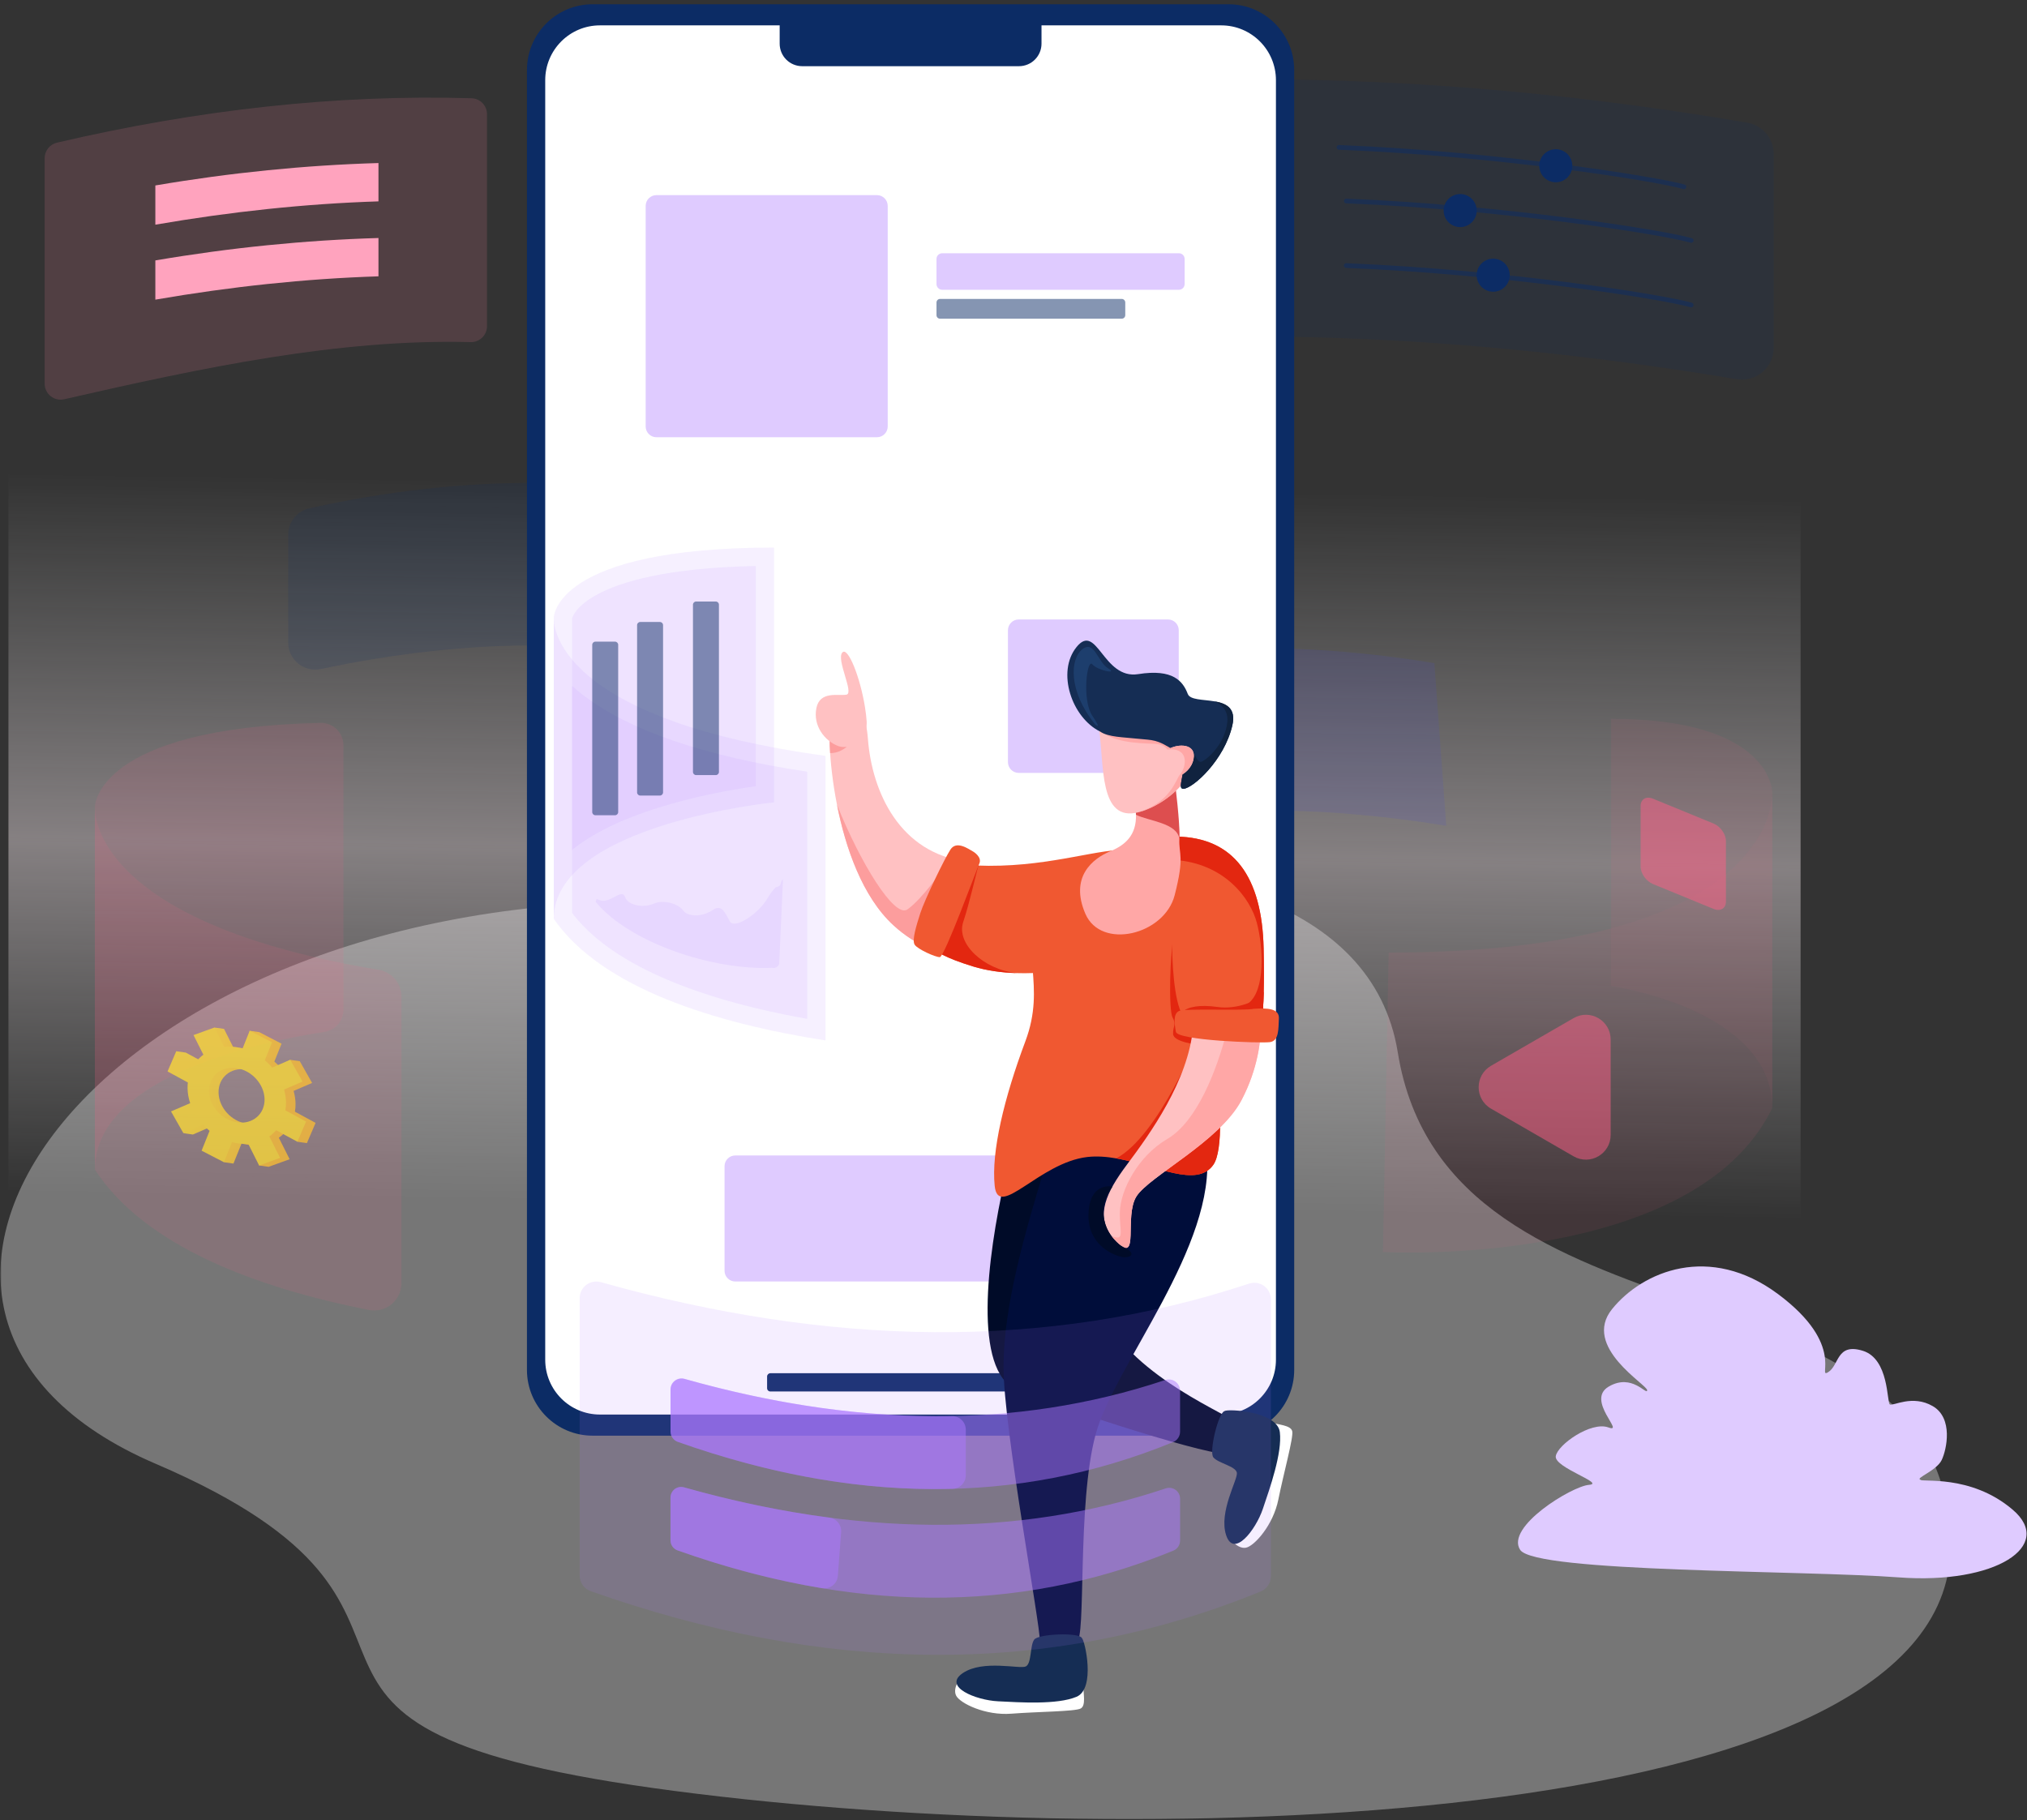 <?xml version="1.0" encoding="UTF-8"?>
<svg xmlns="http://www.w3.org/2000/svg" xmlns:xlink="http://www.w3.org/1999/xlink" width="510pt" height="458pt" viewBox="0 0 510 458" version="1.1">
<rect x="0" y="0" width="510" height="458" fill="#333333" stroke="none"/>
<defs>
<filter id="alpha" filterUnits="objectBoundingBox" x="0%" y="0%" width="100%" height="100%">
  <feColorMatrix type="matrix" in="SourceGraphic" values="0 0 0 0 1 0 0 0 0 1 0 0 0 0 1 0 0 0 1 0"/>
</filter>
<mask id="mask0">
  <g filter="url(#alpha)">
<rect x="0" y="0" width="510" height="458" style="fill:rgb(0%,0%,0%);fill-opacity:0.329;stroke:none;"/>
  </g>
</mask>
<clipPath id="clip1">
  <rect x="0" y="0" width="510" height="458"/>
</clipPath>
<g id="surface5" clip-path="url(#clip1)">
<path style=" stroke:none;fill-rule:nonzero;fill:rgb(100%,100%,100%);fill-opacity:1;" d="M 160.926 226.91 C 21.871 228.059 -49.375 330.379 39.109 368.316 C 127.598 406.258 49.453 433.848 164.375 449.941 C 279.293 466.039 493.043 462.59 490.742 387.863 C 488.445 313.133 364.332 343.023 351.691 264.848 C 339.051 186.672 160.926 226.91 160.926 226.91 Z M 160.926 226.91 "/>
</g>
<linearGradient id="linear0" gradientUnits="userSpaceOnUse" x1="0.503" y1="0.344" x2="0.493" y2="0.858" gradientTransform="matrix(450.91,0,0,353.988,2.125,0.367)">
<stop offset="0" style="stop-color:rgb(100%,100%,100%);stop-opacity:0;"/>
<stop offset="0.51" style="stop-color:rgb(100%,94.902%,96.471%);stop-opacity:0.404;"/>
<stop offset="1" style="stop-color:rgb(100%,100%,100%);stop-opacity:0;"/>
</linearGradient>
<mask id="mask1">
  <g filter="url(#alpha)">
<rect x="0" y="0" width="510" height="458" style="fill:rgb(0%,0%,0%);fill-opacity:0.149;stroke:none;"/>
  </g>
</mask>
<clipPath id="clip2">
  <rect x="0" y="0" width="510" height="458"/>
</clipPath>
<g id="surface8" clip-path="url(#clip2)">
<path style=" stroke:none;fill-rule:nonzero;fill:rgb(4.706%,17.255%,39.608%);fill-opacity:1;" d="M 296.414 28.066 L 296.414 76.738 C 296.414 78.879 297.27 80.926 298.789 82.43 C 300.312 83.93 302.371 84.762 304.512 84.73 C 347.422 84.086 391.637 87.848 436.961 95.414 C 439.277 95.801 441.648 95.148 443.438 93.629 C 445.23 92.113 446.266 89.879 446.266 87.531 L 446.266 38.754 C 446.266 34.859 443.461 31.531 439.621 30.875 C 393.703 23.059 348.559 19.285 304.281 20.074 C 299.918 20.145 296.418 23.699 296.414 28.066 Z M 296.414 28.066 "/>
</g>
<mask id="mask2">
  <g filter="url(#alpha)">
<rect x="0" y="0" width="510" height="458" style="fill:rgb(0%,0%,0%);fill-opacity:0.502;stroke:none;"/>
  </g>
</mask>
<clipPath id="clip3">
  <rect x="0" y="0" width="510" height="458"/>
</clipPath>
<g id="surface11" clip-path="url(#clip3)">
<path style=" stroke:none;fill-rule:nonzero;fill:rgb(4.706%,17.255%,39.608%);fill-opacity:1;" d="M 423.684 47.602 C 423.633 47.602 423.582 47.594 423.531 47.578 C 415.992 45.418 376.285 39.273 336.867 37.68 C 336.539 37.668 336.285 37.395 336.293 37.066 C 336.305 36.738 336.578 36.48 336.906 36.492 L 336.918 36.492 C 377.402 38.129 417.125 44.508 423.859 46.438 C 424.145 46.523 424.324 46.805 424.281 47.098 C 424.234 47.395 423.98 47.609 423.684 47.605 Z M 423.684 47.602 "/>
</g>
<mask id="mask3">
  <g filter="url(#alpha)">
<rect x="0" y="0" width="510" height="458" style="fill:rgb(0%,0%,0%);fill-opacity:0.502;stroke:none;"/>
  </g>
</mask>
<clipPath id="clip4">
  <rect x="0" y="0" width="510" height="458"/>
</clipPath>
<g id="surface14" clip-path="url(#clip4)">
<path style=" stroke:none;fill-rule:nonzero;fill:rgb(4.706%,17.255%,39.608%);fill-opacity:1;" d="M 425.516 61.098 C 425.465 61.098 425.414 61.09 425.367 61.074 C 417.824 58.914 378.117 52.77 338.703 51.176 C 338.375 51.164 338.117 50.891 338.125 50.562 C 338.137 50.234 338.41 49.977 338.738 49.988 L 338.75 49.988 C 378.258 51.586 418.109 57.762 425.691 59.934 C 425.977 60.016 426.156 60.297 426.113 60.594 C 426.066 60.887 425.812 61.102 425.516 61.098 Z M 425.516 61.098 "/>
</g>
<mask id="mask4">
  <g filter="url(#alpha)">
<rect x="0" y="0" width="510" height="458" style="fill:rgb(0%,0%,0%);fill-opacity:0.502;stroke:none;"/>
  </g>
</mask>
<clipPath id="clip5">
  <rect x="0" y="0" width="510" height="458"/>
</clipPath>
<g id="surface17" clip-path="url(#clip5)">
<path style=" stroke:none;fill-rule:nonzero;fill:rgb(4.706%,17.255%,39.608%);fill-opacity:1;" d="M 425.5 77.348 C 425.449 77.348 425.398 77.34 425.352 77.324 C 417.809 75.164 378.102 69.02 338.688 67.422 C 338.359 67.414 338.102 67.137 338.109 66.809 C 338.121 66.48 338.398 66.223 338.723 66.234 L 338.734 66.234 C 378.242 67.832 418.098 74.008 425.68 76.18 C 425.965 76.266 426.145 76.547 426.098 76.844 C 426.051 77.137 425.797 77.352 425.5 77.348 Z M 425.5 77.348 "/>
</g>
<mask id="mask5">
  <g filter="url(#alpha)">
<rect x="0" y="0" width="510" height="458" style="fill:rgb(0%,0%,0%);fill-opacity:0.149;stroke:none;"/>
  </g>
</mask>
<clipPath id="clip6">
  <rect x="0" y="0" width="510" height="458"/>
</clipPath>
<g id="surface20" clip-path="url(#clip6)">
<path style=" stroke:none;fill-rule:nonzero;fill:rgb(4.706%,17.255%,39.608%);fill-opacity:1;" d="M 142.824 128.332 L 142.824 155.609 C 142.824 157.414 142.109 159.148 140.828 160.422 C 139.551 161.695 137.816 162.406 136.012 162.398 C 118.043 162.281 99.59 164.355 80.719 168.352 C 78.715 168.777 76.629 168.277 75.035 166.988 C 73.445 165.699 72.52 163.762 72.52 161.711 L 72.52 134.547 C 72.52 131.359 74.734 128.602 77.848 127.914 C 97.574 123.539 117 121.336 136.082 121.535 C 139.812 121.566 142.824 124.602 142.824 128.332 Z M 142.824 128.332 "/>
</g>
<mask id="mask6">
  <g filter="url(#alpha)">
<rect x="0" y="0" width="510" height="458" style="fill:rgb(0%,0%,0%);fill-opacity:0.149;stroke:none;"/>
  </g>
</mask>
<clipPath id="clip7">
  <rect x="0" y="0" width="510" height="458"/>
</clipPath>
<g id="surface23" clip-path="url(#clip7)">
<path style=" stroke:none;fill-rule:nonzero;fill:rgb(27.843%,29.412%,79.216%);fill-opacity:1;" d="M 290.23 164.574 L 293.207 205.301 C 315.773 202.789 339.387 203.805 363.883 207.805 L 360.891 166.859 C 336.641 162.879 313.055 161.969 290.23 164.574 Z M 290.23 164.574 "/>
</g>
<mask id="mask7">
  <g filter="url(#alpha)">
<rect x="0" y="0" width="510" height="458" style="fill:rgb(0%,0%,0%);fill-opacity:0.502;stroke:none;"/>
  </g>
</mask>
<clipPath id="clip8">
  <rect x="0" y="0" width="510" height="458"/>
</clipPath>
<g id="surface26" clip-path="url(#clip8)">
<path style=" stroke:none;fill-rule:nonzero;fill:rgb(4.706%,17.255%,39.608%);fill-opacity:1;" d="M 236.52 75.219 L 282.227 75.219 C 282.719 75.219 283.121 75.621 283.121 76.117 L 283.121 79.305 C 283.121 79.801 282.719 80.199 282.227 80.199 L 236.52 80.199 C 236.027 80.199 235.625 79.801 235.625 79.305 L 235.625 76.117 C 235.625 75.621 236.027 75.219 236.52 75.219 Z M 236.52 75.219 "/>
</g>
<mask id="mask8">
  <g filter="url(#alpha)">
<rect x="0" y="0" width="510" height="458" style="fill:rgb(0%,0%,0%);fill-opacity:0.741;stroke:none;"/>
  </g>
</mask>
<mask id="mask9">
  <g filter="url(#alpha)">
<rect x="0" y="0" width="510" height="458" style="fill:rgb(0%,0%,0%);fill-opacity:0.149;stroke:none;"/>
  </g>
</mask>
<clipPath id="clip10">
  <rect x="0" y="0" width="510" height="458"/>
</clipPath>
<g id="surface30" clip-path="url(#clip10)">
<path style=" stroke:none;fill-rule:nonzero;fill:rgb(100%,36.863%,52.157%);fill-opacity:1;" d="M 86.414 187.551 L 86.414 254.086 C 86.418 256.875 84.383 259.246 81.629 259.672 C 66.996 261.902 23.867 270.504 23.867 294.309 L 23.867 203.066 C 23.867 203.066 23.867 183.168 80.648 181.906 C 82.164 181.871 83.633 182.453 84.719 183.516 C 85.805 184.578 86.414 186.031 86.414 187.551 Z M 86.414 187.551 "/>
</g>
<mask id="mask10">
  <g filter="url(#alpha)">
<rect x="0" y="0" width="510" height="458" style="fill:rgb(0%,0%,0%);fill-opacity:0.51;stroke:none;"/>
  </g>
</mask>
<clipPath id="clip11">
  <rect x="0" y="0" width="510" height="458"/>
</clipPath>
<g id="surface33" clip-path="url(#clip11)">
<path style=" stroke:none;fill-rule:nonzero;fill:rgb(2.745%,68.235%,48.235%);fill-opacity:1;" d="M 16.77 232.035 L 16.77 232.691 C 16.75 232.473 16.75 232.254 16.77 232.035 Z M 16.77 232.035 "/>
</g>
<mask id="mask11">
  <g filter="url(#alpha)">
<rect x="0" y="0" width="510" height="458" style="fill:rgb(0%,0%,0%);fill-opacity:0.149;stroke:none;"/>
  </g>
</mask>
<clipPath id="clip12">
  <rect x="0" y="0" width="510" height="458"/>
</clipPath>
<g id="surface36" clip-path="url(#clip12)">
<path style=" stroke:none;fill-rule:nonzero;fill:rgb(100%,36.863%,52.157%);fill-opacity:1;" d="M 101.008 250.805 L 101.008 322.898 C 101.008 324.953 100.086 326.898 98.5 328.203 C 96.914 329.508 94.828 330.031 92.816 329.637 C 64.332 324 36.391 313.551 23.867 294.309 L 23.867 203.723 C 24.047 208.078 28.062 232.938 95.25 244.031 C 98.566 244.574 101.004 247.441 101.008 250.805 Z M 101.008 250.805 "/>
</g>
<clipPath id="clip9">
  <rect x="0" y="0" width="510" height="458"/>
</clipPath>
<g id="surface38" clip-path="url(#clip9)">
<use xlink:href="#surface30" mask="url(#mask9)"/>
<use xlink:href="#surface33" mask="url(#mask10)"/>
<use xlink:href="#surface36" mask="url(#mask11)"/>
</g>
<mask id="mask12">
  <g filter="url(#alpha)">
<rect x="0" y="0" width="510" height="458" style="fill:rgb(0%,0%,0%);fill-opacity:0.149;stroke:none;"/>
  </g>
</mask>
<clipPath id="clip13">
  <rect x="0" y="0" width="510" height="458"/>
</clipPath>
<g id="surface41" clip-path="url(#clip13)">
<path style=" stroke:none;fill-rule:nonzero;fill:rgb(100%,52.157%,63.922%);fill-opacity:1;" d="M 122.531 28.734 L 122.531 82.078 C 122.531 83.156 122.094 84.195 121.32 84.949 C 120.543 85.703 119.496 86.113 118.418 86.086 C 85.324 85.234 51.18 92.441 16.152 100.465 C 14.961 100.742 13.711 100.457 12.754 99.695 C 11.797 98.934 11.238 97.781 11.238 96.559 L 11.238 39.805 C 11.238 37.938 12.527 36.316 14.348 35.895 C 49.754 27.637 84.543 23.719 118.637 24.723 C 120.805 24.789 122.531 26.566 122.531 28.734 Z M 122.531 28.734 "/>
</g>
<mask id="mask13">
  <g filter="url(#alpha)">
<rect x="0" y="0" width="510" height="458" style="fill:rgb(0%,0%,0%);fill-opacity:0.741;stroke:none;"/>
  </g>
</mask>
<linearGradient id="linear1" gradientUnits="userSpaceOnUse" x1="0.753" y1="0.545" x2="0.141" y2="0.461" gradientTransform="matrix(35.059,0,0,35.043,44.344,258.57)">
<stop offset="0" style="stop-color:rgb(100%,74.902%,19.216%);stop-opacity:1;"/>
<stop offset="1" style="stop-color:rgb(100%,86.667%,20%);stop-opacity:1;"/>
</linearGradient>
<linearGradient id="linear2" gradientUnits="userSpaceOnUse" x1="-11.781" y1="14.533" x2="-10.799" y2="14.533" gradientTransform="matrix(34.855,0,0,34.723,42.156,258.555)">
<stop offset="0" style="stop-color:rgb(100%,74.902%,19.216%);stop-opacity:1;"/>
<stop offset="1" style="stop-color:rgb(100%,86.667%,20%);stop-opacity:1;"/>
</linearGradient>
<clipPath id="clip14">
  <rect x="0" y="0" width="510" height="458"/>
</clipPath>
<g id="surface44" clip-path="url(#clip14)">
<path style=" stroke:none;fill-rule:nonzero;fill:url(#linear1);" d="M 74.359 277.664 C 74.375 278.359 74.32 279.059 74.203 279.742 L 79.402 282.559 L 77.219 287.645 L 74.824 287.309 L 74.152 285.98 L 71.875 284.75 C 71.367 285.332 70.789 285.852 70.156 286.297 L 72.875 291.707 L 67.59 293.613 L 65.195 293.277 L 63.91 288.16 C 63.348 288.16 62.785 288.117 62.227 288.039 C 61.734 287.973 61.25 287.875 60.77 287.75 L 58.738 292.797 L 56.344 292.461 L 56.172 291.465 L 53.117 289.891 L 55.125 284.898 C 54.535 284.426 53.984 283.91 53.469 283.355 L 48.539 285.488 L 46.145 285.152 L 47.469 284.336 L 47.578 283.797 L 45.422 280.004 L 48.59 278.637 L 49.598 273.527 C 49.59 273.504 49.598 273.477 49.598 273.449 L 48.941 272.324 L 44.555 269.953 L 45.805 267.023 L 44.344 264.535 L 46.738 264.867 L 51.012 267.184 L 52.246 266.789 L 52.793 264.211 L 51.082 260.812 L 53.699 259.863 L 53.969 258.57 L 56.367 258.902 L 58.809 263.766 C 59.781 263.672 60.758 263.691 61.727 263.824 C 61.977 263.859 62.215 263.902 62.453 263.953 L 62.816 259.383 L 65.215 259.719 L 70.836 262.625 L 69.027 267.148 C 69.41 267.469 69.781 267.809 70.133 268.168 L 73.027 266.695 L 75.422 267.027 L 78.527 272.512 L 73.871 274.516 C 74.168 275.539 74.332 276.598 74.359 277.664 Z M 61.836 269.105 C 57.98 268.566 54.918 271.184 54.992 274.957 C 55.066 278.734 58.254 282.223 62.117 282.762 C 65.98 283.301 69.039 280.676 68.961 276.91 C 68.887 273.145 65.691 269.645 61.836 269.105 Z M 61.836 269.105 "/>
<path style=" stroke:none;fill-rule:nonzero;fill:url(#linear2);" d="M 71.965 277.324 C 71.98 278.023 71.926 278.719 71.809 279.406 L 77.012 282.223 L 74.824 287.305 L 69.484 284.41 C 68.973 284.992 68.395 285.512 67.766 285.961 L 70.48 291.367 L 65.195 293.277 L 62.438 287.797 C 61.566 287.855 60.695 287.824 59.828 287.703 C 59.34 287.633 58.852 287.539 58.371 287.41 L 56.344 292.457 L 50.723 289.551 L 52.73 284.559 C 52.145 284.086 51.59 283.57 51.078 283.016 L 46.141 285.148 L 43.031 279.672 L 47.844 277.602 C 47.438 276.398 47.219 275.141 47.191 273.875 C 47.184 273.375 47.207 272.879 47.262 272.387 L 42.156 269.613 L 44.344 264.531 L 49.312 267.219 C 49.848 266.531 50.469 265.918 51.168 265.398 L 48.688 260.461 L 53.973 258.555 L 56.414 263.422 C 57.387 263.324 58.363 263.34 59.332 263.477 C 59.906 263.559 60.473 263.684 61.031 263.84 L 62.82 259.375 L 68.441 262.277 L 66.633 266.801 C 67.301 267.363 67.922 267.977 68.488 268.637 L 73.027 266.684 L 76.133 272.168 L 71.477 274.172 C 71.773 275.199 71.938 276.258 71.965 277.324 Z M 59.445 268.77 C 55.59 268.23 52.523 270.848 52.598 274.621 C 52.676 278.398 55.859 281.887 59.723 282.426 C 63.582 282.965 66.645 280.336 66.566 276.574 C 66.488 272.809 63.297 269.305 59.445 268.77 Z M 59.445 268.77 "/>
</g>
<mask id="mask14">
  <g filter="url(#alpha)">
<rect x="0" y="0" width="510" height="458" style="fill:rgb(0%,0%,0%);fill-opacity:0.502;stroke:none;"/>
  </g>
</mask>
<clipPath id="clip15">
  <rect x="0" y="0" width="510" height="458"/>
</clipPath>
<g id="surface47" clip-path="url(#clip15)">
<path style=" stroke:none;fill-rule:nonzero;fill:rgb(100%,36.863%,52.157%);fill-opacity:1;" d="M 405.25 273.586 L 405.25 285.578 C 405.25 290.371 400.062 293.367 395.914 290.969 L 375.148 278.977 C 371 276.582 371 270.59 375.148 268.191 L 395.914 256.199 C 400.062 253.801 405.25 256.797 405.25 261.59 Z M 405.25 273.586 "/>
</g>
<mask id="mask15">
  <g filter="url(#alpha)">
<rect x="0" y="0" width="510" height="458" style="fill:rgb(0%,0%,0%);fill-opacity:0.502;stroke:none;"/>
  </g>
</mask>
<clipPath id="clip16">
  <rect x="0" y="0" width="510" height="458"/>
</clipPath>
<g id="surface50" clip-path="url(#clip16)">
<path style=" stroke:none;fill-rule:nonzero;fill:rgb(100%,36.863%,52.157%);fill-opacity:1;" d="M 431.133 228.711 L 415.902 222.465 C 414.18 221.758 412.785 219.789 412.785 218.062 L 412.785 202.828 C 412.785 201.105 414.18 200.281 415.902 200.988 L 431.133 207.234 C 432.855 207.941 434.25 209.91 434.25 211.633 L 434.25 226.871 C 434.25 228.594 432.855 229.418 431.133 228.711 Z M 431.133 228.711 "/>
</g>
<mask id="mask16">
  <g filter="url(#alpha)">
<rect x="0" y="0" width="510" height="458" style="fill:rgb(0%,0%,0%);fill-opacity:0.149;stroke:none;"/>
  </g>
</mask>
<mask id="mask17">
  <g filter="url(#alpha)">
<rect x="0" y="0" width="510" height="458" style="fill:rgb(0%,0%,0%);fill-opacity:0.51;stroke:none;"/>
  </g>
</mask>
<clipPath id="clip18">
  <rect x="0" y="0" width="510" height="458"/>
</clipPath>
<g id="surface54" clip-path="url(#clip18)">
<path style=" stroke:none;fill-rule:nonzero;fill:rgb(100%,36.863%,52.157%);fill-opacity:1;" d="M 405.332 180.883 L 405.332 248.094 C 405.332 248.094 445.906 253.852 445.906 278.816 L 445.906 199.363 C 445.906 199.363 445.906 180.883 405.332 180.883 Z M 405.332 180.883 "/>
</g>
<mask id="mask18">
  <g filter="url(#alpha)">
<rect x="0" y="0" width="510" height="458" style="fill:rgb(0%,0%,0%);fill-opacity:0.51;stroke:none;"/>
  </g>
</mask>
<clipPath id="clip19">
  <rect x="0" y="0" width="510" height="458"/>
</clipPath>
<g id="surface57" clip-path="url(#clip19)">
<path style=" stroke:none;fill-rule:nonzero;fill:rgb(100%,36.863%,52.157%);fill-opacity:1;" d="M 349.387 239.691 L 347.957 315.059 C 347.957 315.059 426.246 319.379 445.906 278.816 L 445.906 199.363 C 445.906 199.363 448.406 239.691 349.387 239.691 Z M 349.387 239.691 "/>
</g>
<clipPath id="clip17">
  <rect x="0" y="0" width="510" height="458"/>
</clipPath>
<g id="surface59" clip-path="url(#clip17)">
<use xlink:href="#surface54" mask="url(#mask17)"/>
<use xlink:href="#surface57" mask="url(#mask18)"/>
</g>
<mask id="mask19">
  <g filter="url(#alpha)">
<rect x="0" y="0" width="510" height="458" style="fill:rgb(0%,0%,0%);fill-opacity:0.122;stroke:none;"/>
  </g>
</mask>
<clipPath id="clip20">
  <rect x="0" y="0" width="510" height="458"/>
</clipPath>
<g id="surface62" clip-path="url(#clip20)">
<path style=" stroke:none;fill-rule:nonzero;fill:rgb(67.451%,46.667%,100%);fill-opacity:1;" d="M 317.156 400.492 C 263.469 422.418 207.145 421.062 148.648 400.406 C 146.969 399.816 145.844 398.23 145.844 396.449 L 145.844 326.672 C 145.844 325.363 146.453 324.125 147.496 323.336 C 148.539 322.543 149.891 322.281 151.152 322.633 C 208.488 338.73 263.066 339.98 314.254 323.008 C 315.531 322.582 316.938 322.793 318.027 323.582 C 319.121 324.367 319.77 325.633 319.77 326.98 L 319.77 396.605 C 319.77 398.312 318.734 399.848 317.156 400.492 Z M 317.156 400.492 "/>
</g>
<mask id="mask20">
  <g filter="url(#alpha)">
<rect x="0" y="0" width="510" height="458" style="fill:rgb(0%,0%,0%);fill-opacity:0.502;stroke:none;"/>
  </g>
</mask>
<clipPath id="clip21">
  <rect x="0" y="0" width="510" height="458"/>
</clipPath>
<g id="surface65" clip-path="url(#clip21)">
<path style=" stroke:none;fill-rule:nonzero;fill:rgb(67.451%,46.667%,100%);fill-opacity:1;" d="M 295.129 362.902 C 255.453 379.152 213.832 378.141 170.59 362.84 C 169.461 362.434 168.707 361.363 168.707 360.164 L 168.707 349.75 C 168.707 348.855 169.125 348.016 169.836 347.48 C 170.547 346.941 171.469 346.77 172.328 347.012 C 214.809 358.988 255.242 359.914 293.148 347.27 C 294.02 346.977 294.977 347.117 295.719 347.652 C 296.465 348.184 296.91 349.047 296.91 349.961 L 296.91 360.27 C 296.906 361.43 296.203 362.469 295.129 362.902 Z M 295.129 362.902 "/>
</g>
<mask id="mask21">
  <g filter="url(#alpha)">
<rect x="0" y="0" width="510" height="458" style="fill:rgb(0%,0%,0%);fill-opacity:0.502;stroke:none;"/>
  </g>
</mask>
<clipPath id="clip22">
  <rect x="0" y="0" width="510" height="458"/>
</clipPath>
<g id="surface68" clip-path="url(#clip22)">
<path style=" stroke:none;fill-rule:nonzero;fill:rgb(67.451%,46.667%,100%);fill-opacity:1;" d="M 242.996 359.762 L 242.996 371.223 C 243 373.074 241.527 374.594 239.68 374.648 C 217.137 375.262 194.062 371.156 170.508 362.812 C 169.426 362.426 168.707 361.398 168.711 360.246 L 168.711 349.586 C 168.711 348.73 169.109 347.926 169.793 347.41 C 170.477 346.895 171.359 346.73 172.18 346.965 C 195.254 353.48 217.723 356.738 239.512 356.34 C 240.43 356.324 241.312 356.68 241.969 357.32 C 242.625 357.965 242.992 358.844 242.996 359.762 Z M 242.996 359.762 "/>
</g>
<mask id="mask22">
  <g filter="url(#alpha)">
<rect x="0" y="0" width="510" height="458" style="fill:rgb(0%,0%,0%);fill-opacity:0.502;stroke:none;"/>
  </g>
</mask>
<clipPath id="clip23">
  <rect x="0" y="0" width="510" height="458"/>
</clipPath>
<g id="surface71" clip-path="url(#clip23)">
<path style=" stroke:none;fill-rule:nonzero;fill:rgb(67.451%,46.667%,100%);fill-opacity:1;" d="M 295.23 390.195 C 255.5 406.496 213.812 405.488 170.508 390.145 C 169.422 389.758 168.699 388.727 168.703 387.57 L 168.703 376.906 C 168.703 376.055 169.105 375.25 169.785 374.734 C 170.469 374.219 171.352 374.055 172.172 374.289 C 214.773 386.324 255.309 387.254 293.309 374.535 C 294.141 374.254 295.059 374.391 295.77 374.902 C 296.484 375.414 296.91 376.234 296.91 377.113 L 296.91 387.68 C 296.91 388.781 296.246 389.773 295.23 390.195 Z M 295.23 390.195 "/>
</g>
<mask id="mask23">
  <g filter="url(#alpha)">
<rect x="0" y="0" width="510" height="458" style="fill:rgb(0%,0%,0%);fill-opacity:0.502;stroke:none;"/>
  </g>
</mask>
<clipPath id="clip24">
  <rect x="0" y="0" width="510" height="458"/>
</clipPath>
<g id="surface74" clip-path="url(#clip24)">
<path style=" stroke:none;fill-rule:nonzero;fill:rgb(67.451%,46.667%,100%);fill-opacity:1;" d="M 211.633 385.523 L 210.805 396.547 C 210.73 397.5 210.262 398.379 209.508 398.969 C 208.754 399.559 207.789 399.805 206.844 399.648 C 194.852 397.668 182.719 394.492 170.449 390.117 C 169.402 389.746 168.703 388.754 168.703 387.641 L 168.703 376.785 C 168.703 375.965 169.09 375.188 169.746 374.691 C 170.402 374.195 171.254 374.035 172.047 374.258 C 184.434 377.762 196.645 380.309 208.676 381.895 C 210.469 382.129 211.766 383.723 211.633 385.523 Z M 211.633 385.523 "/>
</g>
<mask id="mask24">
  <g filter="url(#alpha)">
<rect x="0" y="0" width="510" height="458" style="fill:rgb(0%,0%,0%);fill-opacity:0.741;stroke:none;"/>
  </g>
</mask>
<mask id="mask25">
  <g filter="url(#alpha)">
<rect x="0" y="0" width="510" height="458" style="fill:rgb(0%,0%,0%);fill-opacity:0.149;stroke:none;"/>
  </g>
</mask>
<clipPath id="clip26">
  <rect x="0" y="0" width="510" height="458"/>
</clipPath>
<g id="surface78" clip-path="url(#clip26)">
<path style=" stroke:none;fill-rule:nonzero;fill:rgb(67.451%,46.667%,100%);fill-opacity:1;" d="M 194.762 137.789 L 194.762 201.91 C 194.762 201.91 139.336 207.406 139.336 231.227 L 139.336 155.422 C 139.336 155.422 139.336 137.789 194.762 137.789 Z M 194.762 137.789 "/>
</g>
<mask id="mask26">
  <g filter="url(#alpha)">
<rect x="0" y="0" width="510" height="458" style="fill:rgb(0%,0%,0%);fill-opacity:0.51;stroke:none;"/>
  </g>
</mask>
<clipPath id="clip27">
  <rect x="0" y="0" width="510" height="458"/>
</clipPath>
<g id="surface81" clip-path="url(#clip27)">
<path style=" stroke:none;fill-rule:nonzero;fill:rgb(2.745%,68.235%,48.235%);fill-opacity:1;" d="M 139.367 155.422 L 139.367 155.965 C 139.352 155.781 139.352 155.602 139.367 155.422 Z M 139.367 155.422 "/>
</g>
<mask id="mask27">
  <g filter="url(#alpha)">
<rect x="0" y="0" width="510" height="458" style="fill:rgb(0%,0%,0%);fill-opacity:0.51;stroke:none;"/>
  </g>
</mask>
<clipPath id="clip28">
  <rect x="0" y="0" width="510" height="458"/>
</clipPath>
<g id="surface84" clip-path="url(#clip28)">
<path style=" stroke:none;fill-rule:nonzero;fill:rgb(2.745%,68.235%,48.235%);fill-opacity:1;" d="M 139.367 155.422 L 139.367 155.965 C 139.352 155.781 139.352 155.602 139.367 155.422 Z M 139.367 155.422 "/>
</g>
<mask id="mask28">
  <g filter="url(#alpha)">
<rect x="0" y="0" width="510" height="458" style="fill:rgb(0%,0%,0%);fill-opacity:0.149;stroke:none;"/>
  </g>
</mask>
<clipPath id="clip29">
  <rect x="0" y="0" width="510" height="458"/>
</clipPath>
<g id="surface87" clip-path="url(#clip29)">
<path style=" stroke:none;fill-rule:nonzero;fill:rgb(67.451%,46.667%,100%);fill-opacity:1;" d="M 207.691 190.195 L 207.691 261.816 C 180.059 257.492 151.496 248.746 139.336 231.23 L 139.336 155.965 C 139.5 159.684 143.254 181.398 207.691 190.195 Z M 207.691 190.195 "/>
</g>
<mask id="mask29">
  <g filter="url(#alpha)">
<rect x="0" y="0" width="510" height="458" style="fill:rgb(0%,0%,0%);fill-opacity:0.149;stroke:none;"/>
  </g>
</mask>
<clipPath id="clip30">
  <rect x="0" y="0" width="510" height="458"/>
</clipPath>
<g id="surface90" clip-path="url(#clip30)">
<path style=" stroke:none;fill-rule:nonzero;fill:rgb(67.451%,46.667%,100%);fill-opacity:1;" d="M 143.934 155.66 C 144.047 155.199 144.926 152.445 150.398 149.516 C 156.105 146.465 167.582 142.863 190.168 142.43 L 190.168 197.848 C 184.898 198.586 175.344 200.207 165.672 203.246 C 156.316 206.184 149.07 209.73 143.934 213.891 Z M 143.934 155.66 "/>
</g>
<mask id="mask30">
  <g filter="url(#alpha)">
<rect x="0" y="0" width="510" height="458" style="fill:rgb(0%,0%,0%);fill-opacity:0.149;stroke:none;"/>
  </g>
</mask>
<clipPath id="clip31">
  <rect x="0" y="0" width="510" height="458"/>
</clipPath>
<g id="surface93" clip-path="url(#clip31)">
<path style=" stroke:none;fill-rule:nonzero;fill:rgb(67.451%,46.667%,100%);fill-opacity:1;" d="M 203.094 256.383 C 173.582 251.133 153.234 241.973 143.934 229.73 L 143.934 172.582 C 144.746 173.32 145.633 174.062 146.594 174.809 C 158.141 183.77 177.141 190.281 203.094 194.184 Z M 203.094 256.383 "/>
</g>
<clipPath id="clip25">
  <rect x="0" y="0" width="510" height="458"/>
</clipPath>
<g id="surface95" clip-path="url(#clip25)">
<use xlink:href="#surface78" mask="url(#mask25)"/>
<use xlink:href="#surface81" mask="url(#mask26)"/>
<use xlink:href="#surface84" mask="url(#mask27)"/>
<use xlink:href="#surface87" mask="url(#mask28)"/>
<use xlink:href="#surface90" mask="url(#mask29)"/>
<use xlink:href="#surface93" mask="url(#mask30)"/>
</g>
<mask id="mask31">
  <g filter="url(#alpha)">
<rect x="0" y="0" width="510" height="458" style="fill:rgb(0%,0%,0%);fill-opacity:0.502;stroke:none;"/>
  </g>
</mask>
<clipPath id="clip32">
  <rect x="0" y="0" width="510" height="458"/>
</clipPath>
<g id="surface98" clip-path="url(#clip32)">
<path style=" stroke:none;fill-rule:nonzero;fill:rgb(87.451%,79.608%,100%);fill-opacity:1;" d="M 197.004 221.277 L 196.047 242.535 C 195.934 242.91 195.676 243.227 195.332 243.41 C 194.988 243.598 194.582 243.637 194.207 243.523 C 179.34 244.23 158.242 237.184 149.867 226.926 L 150.102 226.215 L 151.02 226.547 C 152.625 227.121 154.395 225.691 155.672 225.176 C 155.77 225.133 155.871 225.098 155.977 225.066 C 156.559 224.898 157.004 225.004 157.262 225.711 C 157.773 227.16 159.582 227.879 161.457 227.938 C 161.547 227.938 161.637 227.938 161.727 227.938 C 162.691 227.949 163.645 227.758 164.531 227.383 C 165.641 226.883 167.023 226.852 168.316 227.125 C 168.402 227.145 168.488 227.16 168.574 227.184 C 170 227.527 171.281 228.246 171.902 229.113 C 172.34 229.715 173.09 230.098 173.996 230.25 C 174.082 230.27 174.168 230.281 174.254 230.293 C 175.824 230.492 177.773 230.062 179.266 229.023 C 180.027 228.496 180.629 228.383 181.125 228.531 C 181.207 228.555 181.289 228.586 181.367 228.629 C 182.332 229.109 182.91 230.625 183.66 231.898 C 184.113 232.668 185.305 232.555 186.727 231.887 C 186.832 231.836 186.941 231.781 187.047 231.727 C 189.234 230.594 191.883 228.254 193.254 225.812 C 193.992 224.496 195.117 223.285 195.215 223.266 C 197.004 222.922 196.043 221.953 197.004 221.277 Z M 197.004 221.277 "/>
</g>
<mask id="mask32">
  <g filter="url(#alpha)">
<rect x="0" y="0" width="510" height="458" style="fill:rgb(0%,0%,0%);fill-opacity:0.502;stroke:none;"/>
  </g>
</mask>
<clipPath id="clip33">
  <rect x="0" y="0" width="510" height="458"/>
</clipPath>
<g id="surface101" clip-path="url(#clip33)">
<path style=" stroke:none;fill-rule:nonzero;fill:rgb(4.706%,17.255%,39.608%);fill-opacity:1;" d="M 175.145 151.363 L 180.094 151.363 C 180.531 151.363 180.887 151.719 180.887 152.156 L 180.887 194.25 C 180.887 194.688 180.531 195.043 180.094 195.043 L 175.145 195.043 C 174.707 195.043 174.352 194.688 174.352 194.25 L 174.352 152.156 C 174.352 151.719 174.707 151.363 175.145 151.363 Z M 175.145 151.363 "/>
</g>
<mask id="mask33">
  <g filter="url(#alpha)">
<rect x="0" y="0" width="510" height="458" style="fill:rgb(0%,0%,0%);fill-opacity:0.502;stroke:none;"/>
  </g>
</mask>
<clipPath id="clip34">
  <rect x="0" y="0" width="510" height="458"/>
</clipPath>
<g id="surface104" clip-path="url(#clip34)">
<path style=" stroke:none;fill-rule:nonzero;fill:rgb(4.706%,17.255%,39.608%);fill-opacity:1;" d="M 161.086 156.512 L 166.035 156.512 C 166.473 156.512 166.828 156.867 166.828 157.305 L 166.828 199.398 C 166.828 199.836 166.473 200.191 166.035 200.191 L 161.086 200.191 C 160.648 200.191 160.293 199.836 160.293 199.398 L 160.293 157.305 C 160.293 156.867 160.648 156.512 161.086 156.512 Z M 161.086 156.512 "/>
</g>
<mask id="mask34">
  <g filter="url(#alpha)">
<rect x="0" y="0" width="510" height="458" style="fill:rgb(0%,0%,0%);fill-opacity:0.502;stroke:none;"/>
  </g>
</mask>
<clipPath id="clip35">
  <rect x="0" y="0" width="510" height="458"/>
</clipPath>
<g id="surface107" clip-path="url(#clip35)">
<path style=" stroke:none;fill-rule:nonzero;fill:rgb(4.706%,17.255%,39.608%);fill-opacity:1;" d="M 149.797 161.465 L 154.75 161.465 C 155.188 161.465 155.539 161.82 155.539 162.258 L 155.539 204.352 C 155.539 204.789 155.188 205.145 154.75 205.145 L 149.797 205.145 C 149.359 205.145 149.008 204.789 149.008 204.352 L 149.008 162.258 C 149.008 161.82 149.359 161.465 149.797 161.465 Z M 149.797 161.465 "/>
</g>
</defs>
<g id="surface1">
<use xlink:href="#surface5" mask="url(#mask0)"/>
<path style=" stroke:none;fill-rule:nonzero;fill:url(#linear0);" d="M 453.035 354.355 L 2.125 339.766 L 2.125 0.367 L 453.035 0.367 Z M 453.035 354.355 "/>
<use xlink:href="#surface8" mask="url(#mask1)"/>
<use xlink:href="#surface11" mask="url(#mask2)"/>
<path style=" stroke:none;fill-rule:nonzero;fill:rgb(4.706%,17.255%,39.608%);fill-opacity:1;" d="M 395.598 41.707 C 395.598 39.41 393.734 37.551 391.438 37.551 C 389.145 37.551 387.281 39.41 387.281 41.707 C 387.281 44.004 389.145 45.867 391.438 45.867 C 393.734 45.867 395.598 44.004 395.598 41.707 Z M 395.598 41.707 "/>
<use xlink:href="#surface14" mask="url(#mask3)"/>
<path style=" stroke:none;fill-rule:nonzero;fill:rgb(4.706%,17.255%,39.608%);fill-opacity:1;" d="M 371.543 52.988 C 371.543 50.691 369.68 48.828 367.387 48.828 C 365.09 48.828 363.227 50.691 363.227 52.988 C 363.227 55.285 365.09 57.148 367.387 57.148 C 369.68 57.148 371.543 55.285 371.543 52.988 Z M 371.543 52.988 "/>
<use xlink:href="#surface17" mask="url(#mask4)"/>
<path style=" stroke:none;fill-rule:nonzero;fill:rgb(4.706%,17.255%,39.608%);fill-opacity:1;" d="M 379.848 69.25 C 379.848 66.953 377.984 65.09 375.688 65.09 C 373.395 65.09 371.531 66.953 371.531 69.25 C 371.531 71.547 373.395 73.41 375.688 73.41 C 377.984 73.41 379.848 71.547 379.848 69.25 Z M 379.848 69.25 "/>
<use xlink:href="#surface20" mask="url(#mask5)"/>
<use xlink:href="#surface23" mask="url(#mask6)"/>
<path style=" stroke:none;fill-rule:nonzero;fill:rgb(4.706%,17.255%,39.608%);fill-opacity:1;" d="M 149.109 1.07 L 309.105 1.07 C 318.23 1.07 325.629 8.484 325.629 17.625 L 325.629 344.711 C 325.629 353.852 318.23 361.266 309.105 361.266 L 149.109 361.266 C 139.98 361.266 132.582 353.852 132.582 344.711 L 132.582 17.625 C 132.582 8.484 139.98 1.07 149.109 1.07 Z M 149.109 1.07 "/>
<path style=" stroke:none;fill-rule:nonzero;fill:rgb(100%,100%,100%);fill-opacity:1;" d="M 321.031 20.176 L 321.031 342.16 C 321.031 349.777 314.867 355.953 307.262 355.953 L 150.949 355.953 C 143.344 355.953 137.18 349.777 137.18 342.16 L 137.18 20.176 C 137.18 12.559 143.344 6.383 150.949 6.383 L 307.262 6.383 C 314.867 6.383 321.031 12.559 321.031 20.176 Z M 321.031 20.176 "/>
<path style=" stroke:none;fill-rule:nonzero;fill:rgb(4.706%,17.255%,39.608%);fill-opacity:1;" d="M 256.379 16.656 L 201.832 16.656 C 200.328 16.656 198.887 16.059 197.824 14.996 C 196.762 13.934 196.164 12.488 196.168 10.988 L 196.168 3.242 L 262.047 3.242 L 262.047 10.988 C 262.047 12.488 261.449 13.934 260.387 14.996 C 259.324 16.059 257.883 16.656 256.379 16.656 Z M 256.379 16.656 "/>
<path style=" stroke:none;fill-rule:nonzero;fill:rgb(4.706%,17.255%,39.608%);fill-opacity:1;" d="M 193.832 345.555 L 264.379 345.555 C 264.836 345.555 265.207 345.926 265.207 346.383 L 265.207 349.324 C 265.207 349.781 264.836 350.152 264.379 350.152 L 193.832 350.152 C 193.375 350.152 193.004 349.781 193.004 349.324 L 193.004 346.383 C 193.004 345.926 193.375 345.555 193.832 345.555 Z M 193.832 345.555 "/>
<path style=" stroke:none;fill-rule:nonzero;fill:rgb(87.451%,79.608%,100%);fill-opacity:1;" d="M 165.156 49.102 L 220.645 49.102 C 222.141 49.102 223.352 50.316 223.352 51.812 L 223.352 107.316 C 223.352 108.812 222.141 110.023 220.645 110.023 L 165.156 110.023 C 163.664 110.023 162.453 108.812 162.453 107.316 L 162.453 51.812 C 162.453 50.316 163.664 49.102 165.156 49.102 Z M 165.156 49.102 "/>
<path style=" stroke:none;fill-rule:nonzero;fill:rgb(87.451%,79.608%,100%);fill-opacity:1;" d="M 185 290.758 L 270.125 290.758 C 271.621 290.758 272.832 291.973 272.832 293.469 L 272.832 319.766 C 272.832 321.262 271.621 322.473 270.125 322.473 L 185 322.473 C 183.508 322.473 182.297 321.262 182.297 319.766 L 182.297 293.469 C 182.297 291.973 183.508 290.758 185 290.758 Z M 185 290.758 "/>
<path style=" stroke:none;fill-rule:nonzero;fill:rgb(87.451%,79.608%,100%);fill-opacity:1;" d="M 256.309 155.879 L 293.871 155.879 C 295.367 155.879 296.578 157.094 296.578 158.59 L 296.578 191.781 C 296.578 193.277 295.367 194.492 293.871 194.492 L 256.309 194.492 C 254.816 194.492 253.605 193.277 253.605 191.781 L 253.605 158.59 C 253.605 157.094 254.816 155.879 256.309 155.879 Z M 256.309 155.879 "/>
<path style=" stroke:none;fill-rule:nonzero;fill:rgb(87.451%,79.608%,100%);fill-opacity:1;" d="M 237.07 63.723 L 296.613 63.723 C 297.414 63.723 298.059 64.371 298.059 65.172 L 298.059 71.473 C 298.059 72.273 297.414 72.922 296.613 72.922 L 237.07 72.922 C 236.273 72.922 235.625 72.273 235.625 71.473 L 235.625 65.172 C 235.625 64.371 236.273 63.723 237.07 63.723 Z M 237.07 63.723 "/>
<use xlink:href="#surface26" mask="url(#mask7)"/>
<use xlink:href="#surface38" mask="url(#mask8)"/>
<use xlink:href="#surface41" mask="url(#mask12)"/>
<path style=" stroke:none;fill-rule:nonzero;fill:rgb(100%,63.922%,74.51%);fill-opacity:1;" d="M 95.223 41.027 L 95.223 50.672 C 76.809 51.262 58.086 53.258 39.086 56.539 L 39.086 46.668 C 57.984 43.453 76.699 41.57 95.223 41.027 Z M 95.223 41.027 "/>
<path style=" stroke:none;fill-rule:nonzero;fill:rgb(100%,63.922%,74.51%);fill-opacity:1;" d="M 95.223 59.891 L 95.223 69.535 C 76.809 70.125 58.086 72.117 39.086 75.402 L 39.086 65.531 C 57.984 62.316 76.699 60.438 95.223 59.891 Z M 95.223 59.891 "/>
<use xlink:href="#surface44" mask="url(#mask13)"/>
<use xlink:href="#surface47" mask="url(#mask14)"/>
<use xlink:href="#surface50" mask="url(#mask15)"/>
<use xlink:href="#surface59" mask="url(#mask16)"/>
<path style=" stroke:none;fill-rule:nonzero;fill:rgb(100%,100%,100%);fill-opacity:1;" d="M 272.582 424.035 C 272.52 426.062 273.312 429.168 271.902 429.926 C 270.496 430.688 260.973 430.719 254.441 431.23 C 247.906 431.742 241.512 428.602 240.559 426.668 C 239.605 424.734 241.734 422.059 241.734 422.059 Z M 272.582 424.035 "/>
<path style=" stroke:none;fill-rule:nonzero;fill:rgb(100%,75.686%,76.078%);fill-opacity:1;" d="M 257.879 236.496 C 257.191 237.906 250.699 241.277 242.379 240.699 C 240.16 240.551 237.965 240.125 235.852 239.434 C 233.531 238.676 231.32 237.625 229.27 236.301 C 227.684 235.281 226.191 234.129 224.805 232.852 C 216.977 225.676 212.723 213.285 210.59 202.504 C 209.484 196.902 208.945 191.738 208.781 187.969 C 208.652 185.172 208.73 183.141 208.926 182.273 C 209.156 181.363 209.57 180.512 210.141 179.773 C 212.566 176.559 217.555 175.109 218.367 185.887 C 219.379 199.293 226.371 214.75 243.324 216.809 C 243.324 216.812 259.016 234.172 257.879 236.496 Z M 257.879 236.496 "/>
<path style=" stroke:none;fill-rule:nonzero;fill:rgb(98.824%,61.569%,61.569%);fill-opacity:1;" d="M 214.266 186.492 C 213.043 188.473 210.711 189.578 208.859 189.508 C 208.676 186.715 208.719 184.684 208.895 183.812 C 209.105 182.898 209.504 182.039 210.062 181.289 C 212.617 183.246 214.266 186.492 214.266 186.492 Z M 214.266 186.492 "/>
<path style=" stroke:none;fill-rule:nonzero;fill:rgb(100%,75.686%,76.078%);fill-opacity:1;" d="M 218.059 181.566 C 218.059 181.566 218.297 185.336 216.039 186.973 C 215.348 187.473 212.73 188.434 210.875 187.723 C 207.473 186.422 204.523 182.617 205.402 178.195 C 206.285 173.773 210.984 175.172 212.977 174.801 C 214.965 174.434 210.305 165.918 211.945 164.176 C 213.367 162.684 216.445 170.477 217.637 177.977 C 217.836 179.199 217.984 180.41 218.059 181.566 Z M 218.059 181.566 "/>
<path style=" stroke:none;fill-rule:nonzero;fill:rgb(0%,4.314%,15.686%);fill-opacity:1;" d="M 252.793 296.789 C 248.336 316.699 244.773 344.926 255.762 349.68 C 266.754 354.434 307.301 367.398 308.793 365.613 C 310.281 363.832 310.848 358.594 309.367 357.012 C 307.883 355.426 281.305 344.332 276.848 327.988 C 272.391 311.648 283.383 281.336 275.957 280.742 C 268.531 280.148 252.793 296.789 252.793 296.789 Z M 252.793 296.789 "/>
<path style=" stroke:none;fill-rule:nonzero;fill:rgb(0%,5.098%,22.745%);fill-opacity:1;" d="M 263.484 291.738 C 257.84 310.16 252.492 328.582 252.492 344.035 C 252.492 359.488 261.906 409.648 261.609 412.918 C 261.312 416.188 268.32 413.121 270.844 413.121 C 273.367 413.121 270.91 378.504 275.66 360.973 C 280.414 343.441 306.25 313.43 303.582 289.656 C 300.91 265.887 263.484 291.738 263.484 291.738 Z M 263.484 291.738 "/>
<path style=" stroke:none;fill-rule:nonzero;fill:rgb(94.118%,34.51%,19.216%);fill-opacity:1;" d="M 305.266 293.125 C 301.125 299.02 290.953 293.254 280.848 291.492 C 278.391 291.062 275.941 290.875 273.582 291.145 C 261.504 292.531 251.16 307.039 250.27 298.422 C 249.375 289.809 252.645 276.285 257.988 262.023 C 263.336 247.762 256.355 239.738 261.555 227.109 C 266.75 214.48 280.711 215.52 289.473 210.914 C 289.473 210.914 306.254 214.086 304.273 228.543 C 303.809 231.953 303.902 236.949 304.254 242.676 C 304.551 247.539 305.031 252.938 305.512 258.352 C 305.664 260.082 305.816 261.816 305.961 263.535 C 307.098 276.945 307.84 289.461 305.266 293.125 Z M 305.266 293.125 "/>
<path style=" stroke:none;fill-rule:nonzero;fill:rgb(94.118%,34.51%,19.216%);fill-opacity:1;" d="M 280.117 240.035 C 279.32 241.625 270.152 244.473 259.898 244.855 C 258.555 244.906 257.188 244.914 255.82 244.871 C 252.074 244.754 248.312 244.258 244.875 243.207 C 230.617 238.844 233.996 236.164 233.996 236.164 L 242.402 217.602 C 244.605 217.777 246.738 217.859 248.797 217.867 C 265.156 217.93 276.996 213.27 284.473 213.883 C 292.891 214.578 281.305 237.656 280.117 240.035 Z M 280.117 240.035 "/>
<path style=" stroke:none;fill-rule:nonzero;fill:rgb(8.235%,17.647%,32.941%);fill-opacity:1;" d="M 272.191 412.184 C 271.582 410.746 261.266 411.098 260.195 412.602 C 259.125 414.105 259.598 418.578 258.105 419.336 C 256.617 420.09 247.359 417.555 242.238 421.016 C 237.121 424.473 245.566 427.828 251.07 428.105 C 256.578 428.383 265.992 429.016 270.855 426.977 C 275.719 424.938 272.969 412.73 272.191 412.184 Z M 272.191 412.184 "/>
<path style=" stroke:none;fill-rule:nonzero;fill:rgb(89.02%,15.294%,6.275%);fill-opacity:1;" d="M 305.961 263.535 C 299.617 262.871 295.203 261.98 295.152 260.164 C 295.098 258.309 296.035 257.863 295.023 256.027 C 294.012 254.191 294.266 239.887 295.535 233.895 C 295.535 233.895 299.734 236.32 302.926 240.48 C 303.43 241.176 303.871 241.91 304.254 242.676 C 304.648 249.094 305.359 256.441 305.961 263.535 Z M 305.961 263.535 "/>
<path style=" stroke:none;fill-rule:nonzero;fill:rgb(89.02%,15.294%,6.275%);fill-opacity:1;" d="M 305.266 293.125 C 301.125 299.02 290.953 293.254 280.848 291.492 C 291.465 285.867 301.586 260.738 301.586 260.738 C 302.773 259.758 304.098 258.957 305.512 258.352 C 305.664 260.082 305.816 261.816 305.961 263.535 C 307.098 276.945 307.84 289.461 305.266 293.125 Z M 305.266 293.125 "/>
<path style=" stroke:none;fill-rule:nonzero;fill:rgb(94.118%,34.51%,19.216%);fill-opacity:1;" d="M 317.957 249.562 C 317.875 252.805 317.719 255.168 317.555 256.863 C 317.508 257.324 317.461 257.734 317.418 258.098 C 317.176 260.074 316.949 260.738 316.949 260.738 C 316.949 260.738 306.75 259.844 299.328 257.266 C 293.594 255.277 294.699 228.496 295.508 216.387 C 295.746 212.812 295.957 210.516 295.957 210.516 C 310.414 210.711 317.543 220.621 317.938 238.645 C 318.035 243.082 318.027 246.672 317.957 249.562 Z M 317.957 249.562 "/>
<path style=" stroke:none;fill-rule:nonzero;fill:rgb(100%,75.686%,76.078%);fill-opacity:1;" d="M 317.258 258.613 C 317.199 261.539 316.582 268.855 312.344 276.879 C 306.848 287.281 289.027 296.047 285.91 301.098 C 282.789 306.148 286.801 318.184 281.008 312.543 C 280.52 312.07 280.07 311.562 279.656 311.023 C 275.691 305.797 278.262 300.117 283.535 293.074 C 289.324 285.348 298.977 271.977 300.168 258.605 L 317.246 257.27 C 317.246 257.27 317.277 257.75 317.258 258.613 Z M 317.258 258.613 "/>
<path style=" stroke:none;fill-rule:nonzero;fill:rgb(100%,65.49%,65.098%);fill-opacity:1;" d="M 317.258 258.613 C 317.199 261.539 316.582 268.855 312.344 276.879 C 306.848 287.281 289.027 296.047 285.91 301.098 C 282.789 306.148 286.801 318.184 281.008 312.543 C 280.52 312.07 280.07 311.562 279.656 311.023 C 283.164 312.461 281.629 309.867 281.762 304.965 C 281.914 299.469 286.293 290.949 293.715 286.59 C 301.141 282.234 306.094 269.457 308.656 259.59 C 308.66 259.586 312.875 257.059 317.258 258.613 Z M 317.258 258.613 "/>
<path style=" stroke:none;fill-rule:nonzero;fill:rgb(89.02%,15.294%,6.275%);fill-opacity:1;" d="M 317.957 249.562 C 317.875 252.805 317.719 255.168 317.555 256.863 C 312.156 257.227 297.496 254.645 297.496 254.645 C 298.82 253.359 301.816 252.738 306.43 253.406 C 310.969 254.062 316.812 251.988 317.957 249.562 Z M 317.957 249.562 "/>
<path style=" stroke:none;fill-rule:nonzero;fill:rgb(89.02%,15.294%,6.275%);fill-opacity:1;" d="M 317.957 249.562 C 317.875 252.805 317.719 255.168 317.555 256.863 C 317.508 257.324 317.461 257.734 317.418 258.098 C 314.109 258.051 311.527 254.516 314.207 252.367 C 318.285 249.098 317.934 238.648 316.211 232.16 C 314.617 226.133 308.16 217.254 295.504 216.391 C 295.742 212.816 295.953 210.52 295.953 210.52 C 310.41 210.715 317.539 220.625 317.93 238.648 C 318.035 243.082 318.027 246.672 317.957 249.562 Z M 317.957 249.562 "/>
<path style=" stroke:none;fill-rule:nonzero;fill:rgb(94.118%,34.51%,19.216%);fill-opacity:1;" d="M 315.465 253.852 C 318.73 253.629 321.922 253.703 321.773 256.305 C 321.625 258.902 321.848 261.949 319.473 262.246 C 317.098 262.543 296.258 261.824 295.859 259.645 C 295.465 257.465 295.168 255.09 296.652 254.395 C 298.137 253.703 312.891 254.395 315.465 253.852 Z M 315.465 253.852 "/>
<path style=" stroke:none;fill-rule:nonzero;fill:rgb(89.02%,15.294%,6.275%);fill-opacity:1;" d="M 255.82 244.871 C 252.07 244.754 248.309 244.258 244.871 243.207 C 230.613 238.844 233.992 236.164 233.992 236.164 L 242.402 217.602 C 244.605 217.777 244.125 217.828 246.184 217.836 C 245.562 219.852 244.051 226.859 242.328 232.086 C 240.598 237.359 247.316 243.957 255.82 244.871 Z M 255.82 244.871 "/>
<path style=" stroke:none;fill-rule:nonzero;fill:rgb(98.824%,61.569%,61.569%);fill-opacity:1;" d="M 235.848 239.434 C 233.531 238.676 231.316 237.625 229.266 236.301 C 227.684 235.281 226.188 234.129 224.805 232.852 C 216.973 225.676 212.723 213.285 210.59 202.504 C 216.406 217.035 225.035 231.148 228.32 228.84 C 231.984 226.266 237.035 218.938 237.035 218.938 C 237.035 218.938 237.883 231.781 235.848 239.434 Z M 235.848 239.434 "/>
<path style=" stroke:none;fill-rule:nonzero;fill:rgb(94.118%,34.51%,19.216%);fill-opacity:1;" d="M 244.922 214.332 C 243.684 213.641 240.664 211.41 239.129 213.789 C 237.594 216.164 232.594 226.516 231.555 229.785 C 230.516 233.051 229.402 236.617 230.141 237.73 C 230.883 238.848 235.266 240.852 236.453 240.852 C 237.641 240.852 245.66 218.938 246.402 217.305 C 247.145 215.668 244.922 214.332 244.922 214.332 Z M 244.922 214.332 "/>
<path style=" stroke:none;fill-rule:nonzero;fill:rgb(100%,100%,100%);fill-opacity:1;" d="M 319.648 357.918 C 321.578 358.527 324.785 358.605 325.133 360.168 C 325.48 361.734 322.922 370.906 321.637 377.336 C 320.355 383.766 315.598 389.066 313.477 389.461 C 311.359 389.855 309.363 387.074 309.363 387.074 Z M 319.648 357.918 "/>
<path style=" stroke:none;fill-rule:nonzero;fill:rgb(8.235%,17.647%,32.941%);fill-opacity:1;" d="M 308.145 355.07 C 306.605 355.266 304.129 365.289 305.285 366.73 C 306.445 368.172 310.875 368.934 311.199 370.574 C 311.523 372.215 306.57 380.438 308.5 386.305 C 310.43 392.176 315.953 384.957 317.723 379.73 C 319.488 374.504 322.652 365.613 322.012 360.379 C 321.375 355.141 308.883 354.469 308.145 355.07 Z M 308.145 355.07 "/>
<path style=" stroke:none;fill-rule:nonzero;fill:rgb(100%,65.49%,65.098%);fill-opacity:1;" d="M 295.551 225.262 C 292.98 235.266 277.035 239.129 273.074 229.918 C 269.113 220.707 274.844 216.07 279.398 214.191 C 283.199 212.617 285.953 210.098 285.816 205.016 C 285.793 204.012 285.727 202.934 285.648 201.789 L 295.254 197.531 C 295.254 197.531 296.934 207.047 296.738 211.102 C 296.543 215.156 298.121 215.262 295.551 225.262 Z M 295.551 225.262 "/>
<path style=" stroke:none;fill-rule:nonzero;fill:rgb(86.667%,30.588%,30.98%);fill-opacity:1;" d="M 296.738 211.102 C 296.168 207.027 288.863 206.594 285.812 205.016 C 285.789 204.012 285.727 202.934 285.645 201.789 L 295.648 197.109 C 295.648 197.109 296.934 207.039 296.738 211.102 Z M 296.738 211.102 "/>
<path style=" stroke:none;fill-rule:nonzero;fill:rgb(100%,75.686%,76.078%);fill-opacity:1;" d="M 287.656 204.031 C 287.246 204.176 286.852 204.297 286.473 204.391 C 286.469 204.391 286.465 204.391 286.461 204.391 C 276.457 206.965 277.852 192.484 276.523 183.457 C 276.516 183.387 276.504 183.316 276.492 183.25 C 276.414 182.727 276.32 182.219 276.219 181.742 C 278.68 174.211 289.484 176.52 296.547 179.77 C 299.934 181.328 302.465 183.109 302.805 184.121 C 303.84 187.242 299.684 199.723 287.656 204.031 Z M 287.656 204.031 "/>
<path style=" stroke:none;fill-rule:nonzero;fill:rgb(100%,65.49%,65.098%);fill-opacity:1;" d="M 287.656 204.031 C 287.246 204.176 286.852 204.297 286.473 204.391 C 295.742 201.324 295.805 195.109 297.988 193.258 C 300.441 191.18 298.508 189.246 295.984 190.211 C 293.457 191.18 295.168 187.316 290.414 187.168 C 285.734 187.02 279.543 186.73 276.523 183.457 C 276.473 183.406 276.426 183.359 276.379 183.305 L 276.492 183.25 C 277.527 182.754 285.875 178.953 296.543 179.77 C 299.93 181.332 302.461 183.113 302.801 184.121 C 303.84 187.242 299.684 199.723 287.656 204.031 Z M 287.656 204.031 "/>
<path style=" stroke:none;fill-rule:nonzero;fill:rgb(8.235%,17.647%,32.941%);fill-opacity:1;" d="M 310.055 182.562 C 308.051 191.254 300.254 198.285 297.828 198.484 C 295.43 198.68 300.102 192.191 295.75 189.074 C 295.703 189.043 295.652 189.008 295.602 188.973 C 291 185.906 290.008 186.301 286.395 185.906 C 282.781 185.512 278.82 185.508 276.816 184.098 C 269.688 180.605 265.75 169.117 270.875 162.801 C 275.996 156.488 277.531 171.047 286.367 169.637 C 295.203 168.223 297.652 171.492 298.844 174.613 C 299.426 176.156 302.641 175.992 305.512 176.477 C 308.473 176.973 311.074 178.148 310.055 182.562 Z M 310.055 182.562 "/>
<path style=" stroke:none;fill-rule:nonzero;fill:rgb(11.373%,24.314%,42.745%);fill-opacity:1;" d="M 275.496 182.242 C 268.668 173.723 269.266 165.75 272.328 163.371 C 275.391 160.996 276.141 166.586 278.816 168.176 C 281.488 169.766 276.184 168.746 274.832 167.16 C 273.477 165.574 272.184 176.199 274.832 180.109 C 277.48 184.023 275.496 182.242 275.496 182.242 Z M 275.496 182.242 "/>
<path style=" stroke:none;fill-rule:nonzero;fill:rgb(6.275%,13.725%,24.706%);fill-opacity:1;" d="M 310.055 182.562 C 308.051 191.254 300.254 198.285 297.828 198.484 C 295.43 198.68 300.102 192.191 295.75 189.074 C 296.613 188.25 297.246 187.625 297.246 187.625 C 300.621 187.328 300.77 192.305 302.328 191.656 C 303.887 191.012 308.195 187.145 308.789 181.758 C 309.125 178.703 307.223 177.203 305.512 176.473 C 308.473 176.973 311.074 178.148 310.055 182.562 Z M 310.055 182.562 "/>
<path style=" stroke:none;fill-rule:nonzero;fill:rgb(100%,75.686%,76.078%);fill-opacity:1;" d="M 300.301 190.953 C 299.859 193.305 298.035 194.777 296.465 195.375 C 295.426 195.773 294.5 195.781 294.168 195.41 C 293.324 194.469 293.523 188.773 293.523 188.773 C 293.594 188.727 293.668 188.68 293.742 188.633 C 296.539 186.953 301.023 187.145 300.301 190.953 Z M 300.301 190.953 "/>
<path style=" stroke:none;fill-rule:nonzero;fill:rgb(100%,65.49%,65.098%);fill-opacity:1;" d="M 300.301 190.953 C 299.859 193.305 298.035 194.777 296.465 195.375 C 298.484 193.645 299.641 187.953 293.746 188.633 C 296.539 186.953 301.023 187.145 300.301 190.953 Z M 300.301 190.953 "/>
<path style=" stroke:none;fill-rule:nonzero;fill:rgb(0%,4.314%,15.686%);fill-opacity:1;" d="M 279.367 298.523 C 279.59 298.535 279.918 298.586 279.785 298.762 C 274.945 305.07 279.223 312.234 282.719 313.855 C 286.402 315.566 284.133 316.699 282.203 316.289 C 280.273 315.879 273.566 313.379 273.863 305.359 C 274.105 298.812 277.957 298.445 279.367 298.523 Z M 279.367 298.523 "/>
<use xlink:href="#surface62" mask="url(#mask19)"/>
<use xlink:href="#surface65" mask="url(#mask20)"/>
<use xlink:href="#surface68" mask="url(#mask21)"/>
<use xlink:href="#surface71" mask="url(#mask22)"/>
<use xlink:href="#surface74" mask="url(#mask23)"/>
<use xlink:href="#surface95" mask="url(#mask24)"/>
<use xlink:href="#surface98" mask="url(#mask31)"/>
<use xlink:href="#surface101" mask="url(#mask32)"/>
<use xlink:href="#surface104" mask="url(#mask33)"/>
<use xlink:href="#surface107" mask="url(#mask34)"/>
<path style=" stroke:none;fill-rule:nonzero;fill:rgb(87.451%,79.608%,100%);fill-opacity:1;" d="M 483.172 372.328 C 483.125 373.133 495.73 370.805 506.395 379.891 C 517.062 388.977 502.082 398.75 477.777 396.93 C 453.473 395.105 386.25 395.754 382.477 390 C 378.703 384.246 395.469 373.992 399.781 373.645 C 404.098 373.297 390.984 369.32 391.438 366.43 C 391.891 363.535 400.324 357.602 404.676 359.195 C 409.027 360.789 398.875 352.348 404.766 348.91 C 410.656 345.469 414.316 351.223 414.434 349.848 C 414.555 348.473 397.914 338.945 405.602 329.418 C 413.289 319.887 430.172 312.82 447.395 325.664 C 464.613 338.508 457.07 347 459.934 345.312 C 462.793 343.625 461.988 337.863 468.664 339.898 C 475.34 341.934 474.703 352.898 475.484 353.406 C 476.27 353.914 481.164 350.836 486.316 353.852 C 491.469 356.871 489.812 364.715 488.543 367.387 C 487.273 370.059 481.832 371.977 483.172 372.328 Z M 483.172 372.328 "/>
</g>
</svg>
